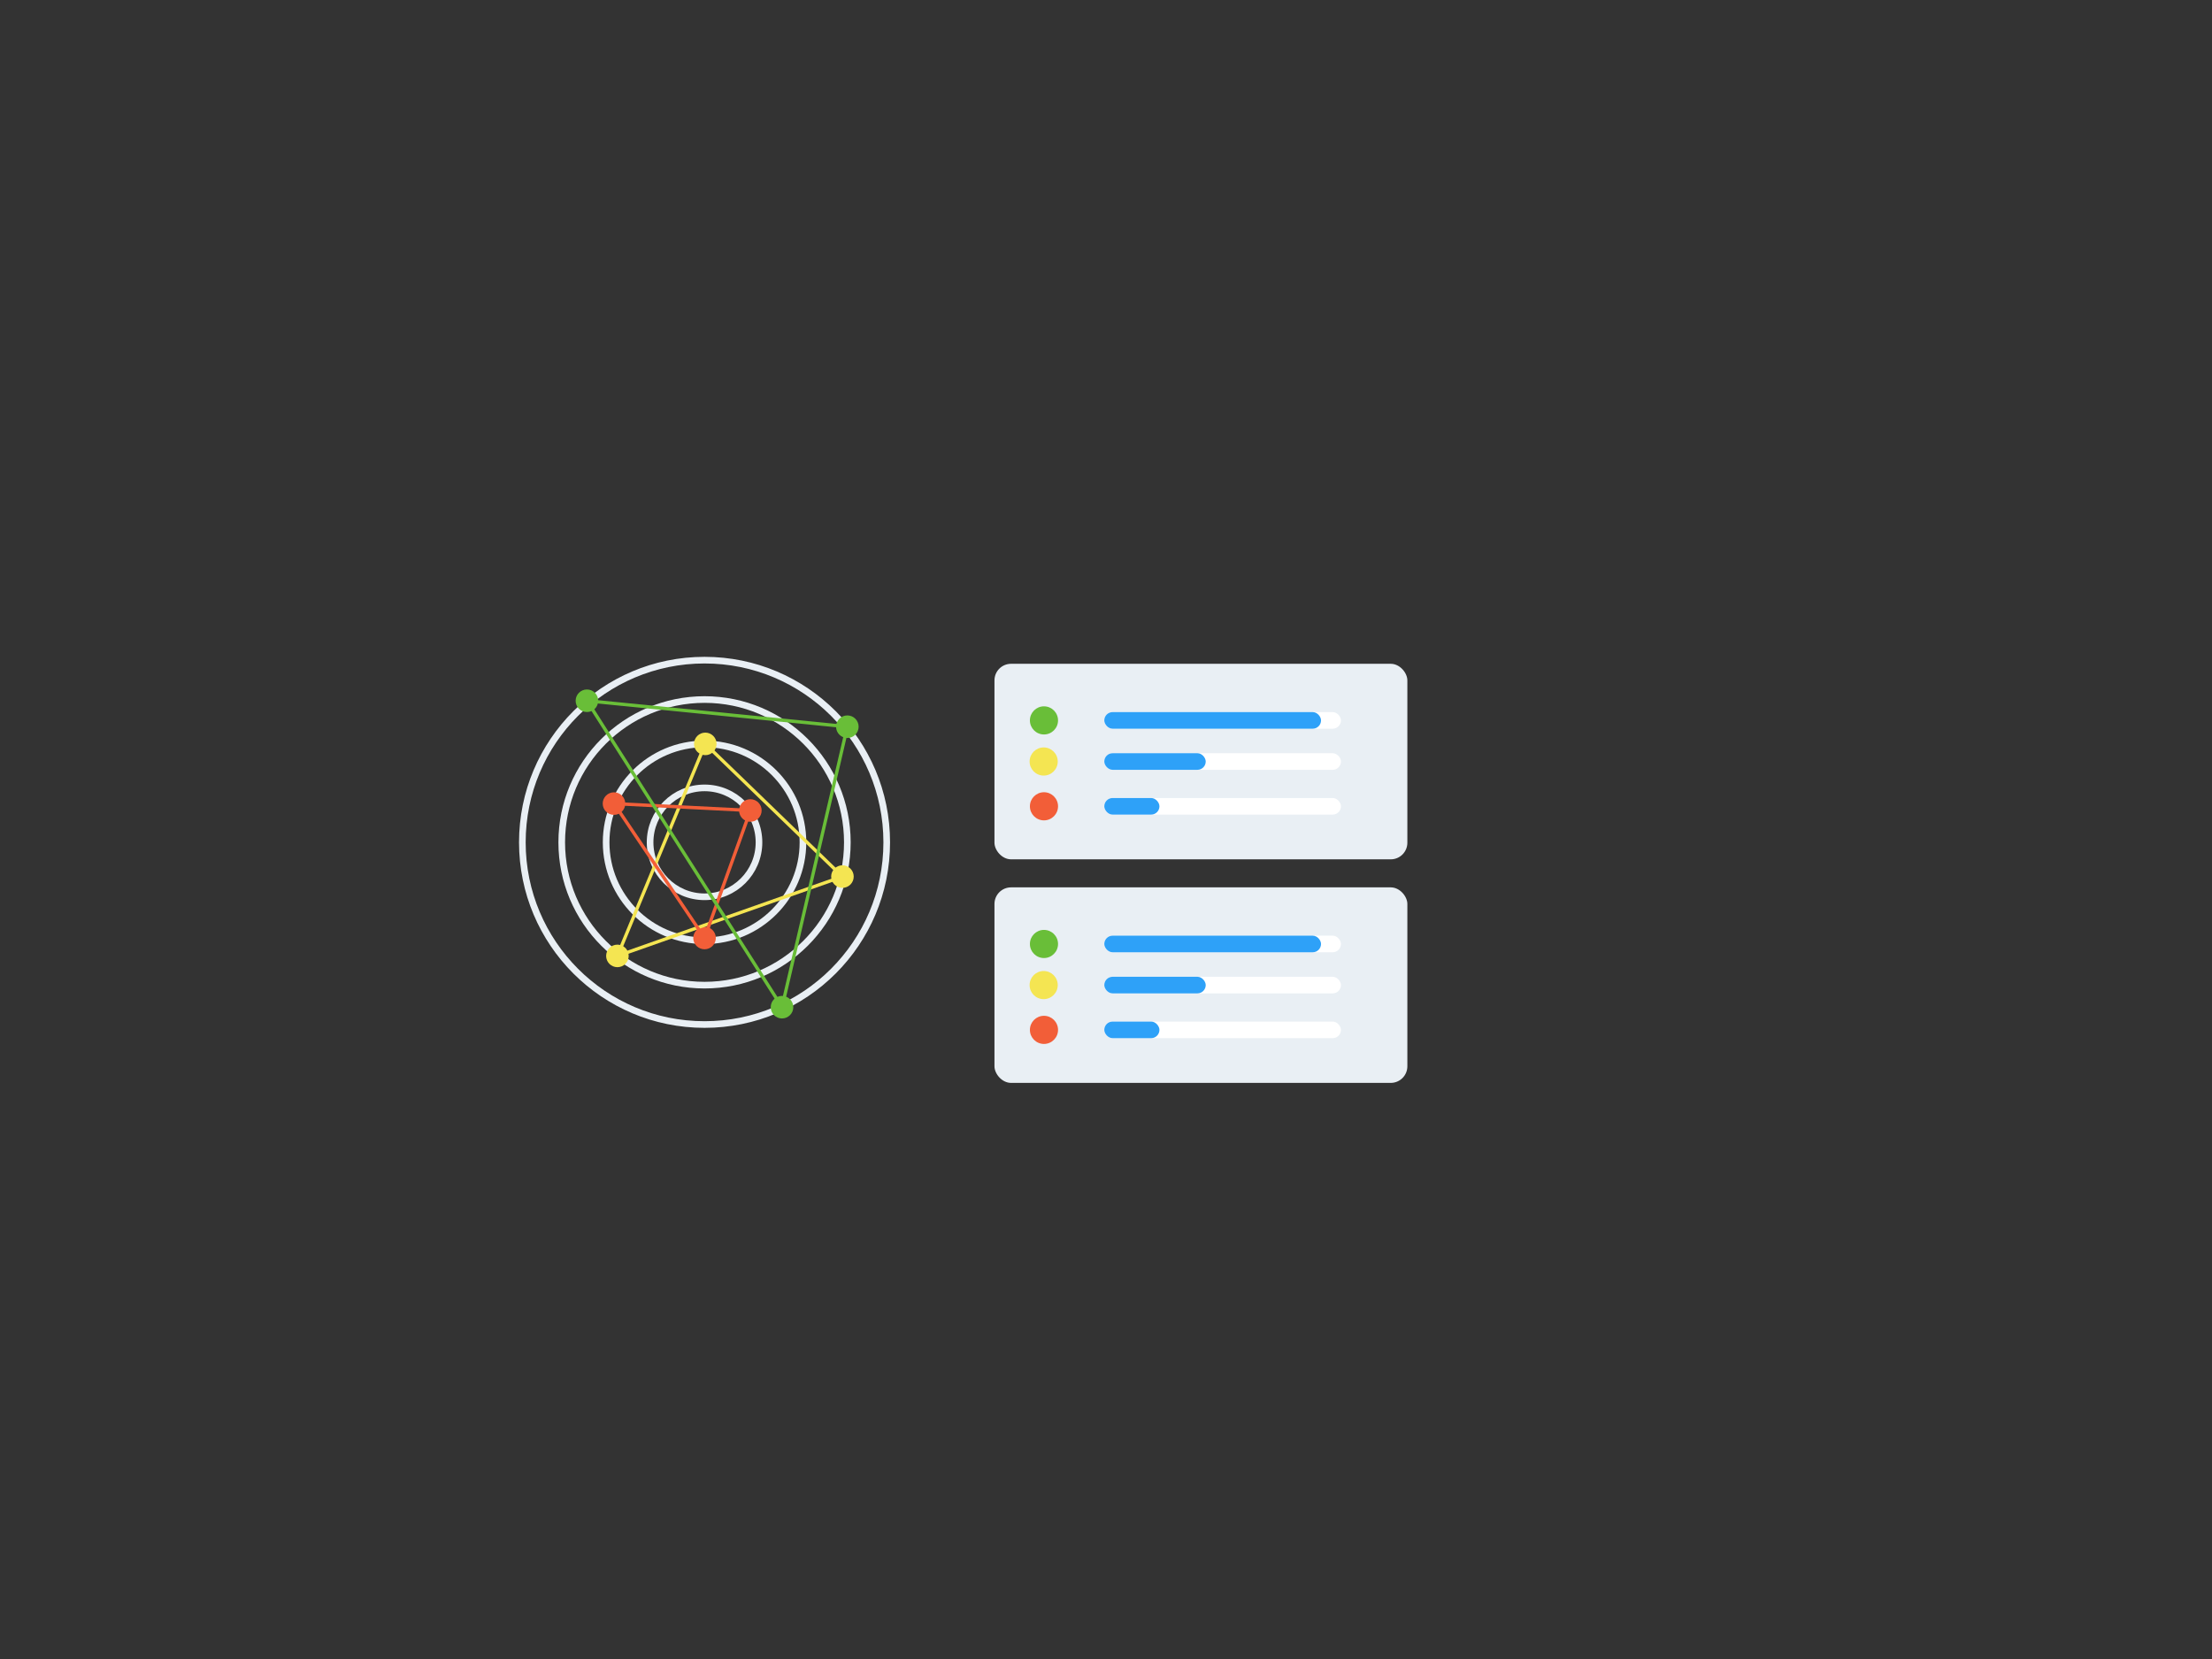 <svg xmlns="http://www.w3.org/2000/svg" viewBox="0 0 666.67 500"><rect x="0" y="0" width="666.67" height="500" fill="#333333" stroke="none"/><defs><style>.cls-1,.cls-5,.cls-6,.cls-7{fill:none;stroke-miterlimit:10;}.cls-1{stroke:#e9eff4;stroke-width:2px;}.cls-2{fill:#f4e552;}.cls-3{fill:#69be38;}.cls-4{fill:#f25e38;}.cls-5{stroke:#f4e552;}.cls-6{stroke:#f25e38;}.cls-7{stroke:#69be38;}.cls-8{fill:#e9eff4;}.cls-9{fill:#fff;}.cls-10{fill:#2ea1f8;}</style></defs><g id="Layer_3" data-name="Layer 3"><circle class="cls-1" cx="212.34" cy="253.87" r="54.91"/><circle class="cls-1" cx="212.34" cy="253.87" r="43.04"/><circle class="cls-1" cx="212.34" cy="253.87" r="29.66"/><circle class="cls-1" cx="212.34" cy="253.87" r="16.41"/><circle class="cls-2" cx="212.57" cy="224.2" r="3.4"/><circle class="cls-3" cx="255.38" cy="219.02" r="3.4"/><circle class="cls-3" cx="176.89" cy="211.2" r="3.4"/><circle class="cls-2" cx="186.08" cy="288.1" r="3.4"/><circle class="cls-2" cx="253.9" cy="264.19" r="3.4"/><circle class="cls-3" cx="235.69" cy="303.55" r="3.4"/><circle class="cls-4" cx="226.15" cy="244.27" r="3.4"/><circle class="cls-4" cx="185.05" cy="242.19" r="3.4"/><circle class="cls-4" cx="212.34" cy="282.7" r="3.4"/><polygon class="cls-5" points="186.08 288.1 212.57 224.2 253.9 264.19 186.08 288.1"/><polygon class="cls-6" points="185.05 242.19 226.16 244.27 212.34 282.7 185.05 242.19"/><polygon class="cls-7" points="176.89 211.2 255.38 219.02 235.69 303.55 176.89 211.2"/><rect class="cls-8" x="299.72" y="200.06" width="124.44" height="58.93" rx="5"/><rect class="cls-9" x="332.82" y="214.62" width="71.33" height="5" rx="2.5"/><rect class="cls-10" x="332.82" y="214.62" width="65.32" height="5" rx="2.5"/><rect class="cls-9" x="332.82" y="227.01" width="71.33" height="5" rx="2.5"/><rect class="cls-10" x="332.82" y="227.01" width="30.57" height="5" rx="2.5"/><rect class="cls-9" x="332.82" y="240.51" width="71.33" height="5" rx="2.5"/><rect class="cls-10" x="332.82" y="240.51" width="16.62" height="5" rx="2.5"/><circle class="cls-3" cx="314.64" cy="217.12" r="4.24"/><circle class="cls-2" cx="314.55" cy="229.51" r="4.24"/><circle class="cls-4" cx="314.64" cy="243.01" r="4.24"/><rect class="cls-8" x="299.72" y="267.44" width="124.44" height="58.93" rx="5"/><rect class="cls-9" x="332.82" y="282" width="71.33" height="5" rx="2.5"/><rect class="cls-10" x="332.82" y="282" width="65.32" height="5" rx="2.5"/><rect class="cls-9" x="332.82" y="294.39" width="71.33" height="5" rx="2.5"/><rect class="cls-10" x="332.82" y="294.39" width="30.57" height="5" rx="2.5"/><rect class="cls-9" x="332.82" y="307.89" width="71.33" height="5" rx="2.5"/><rect class="cls-10" x="332.82" y="307.89" width="16.62" height="5" rx="2.5"/><circle class="cls-3" cx="314.64" cy="284.5" r="4.24"/><circle class="cls-2" cx="314.55" cy="296.89" r="4.24"/><circle class="cls-4" cx="314.64" cy="310.39" r="4.24"/></g></svg>